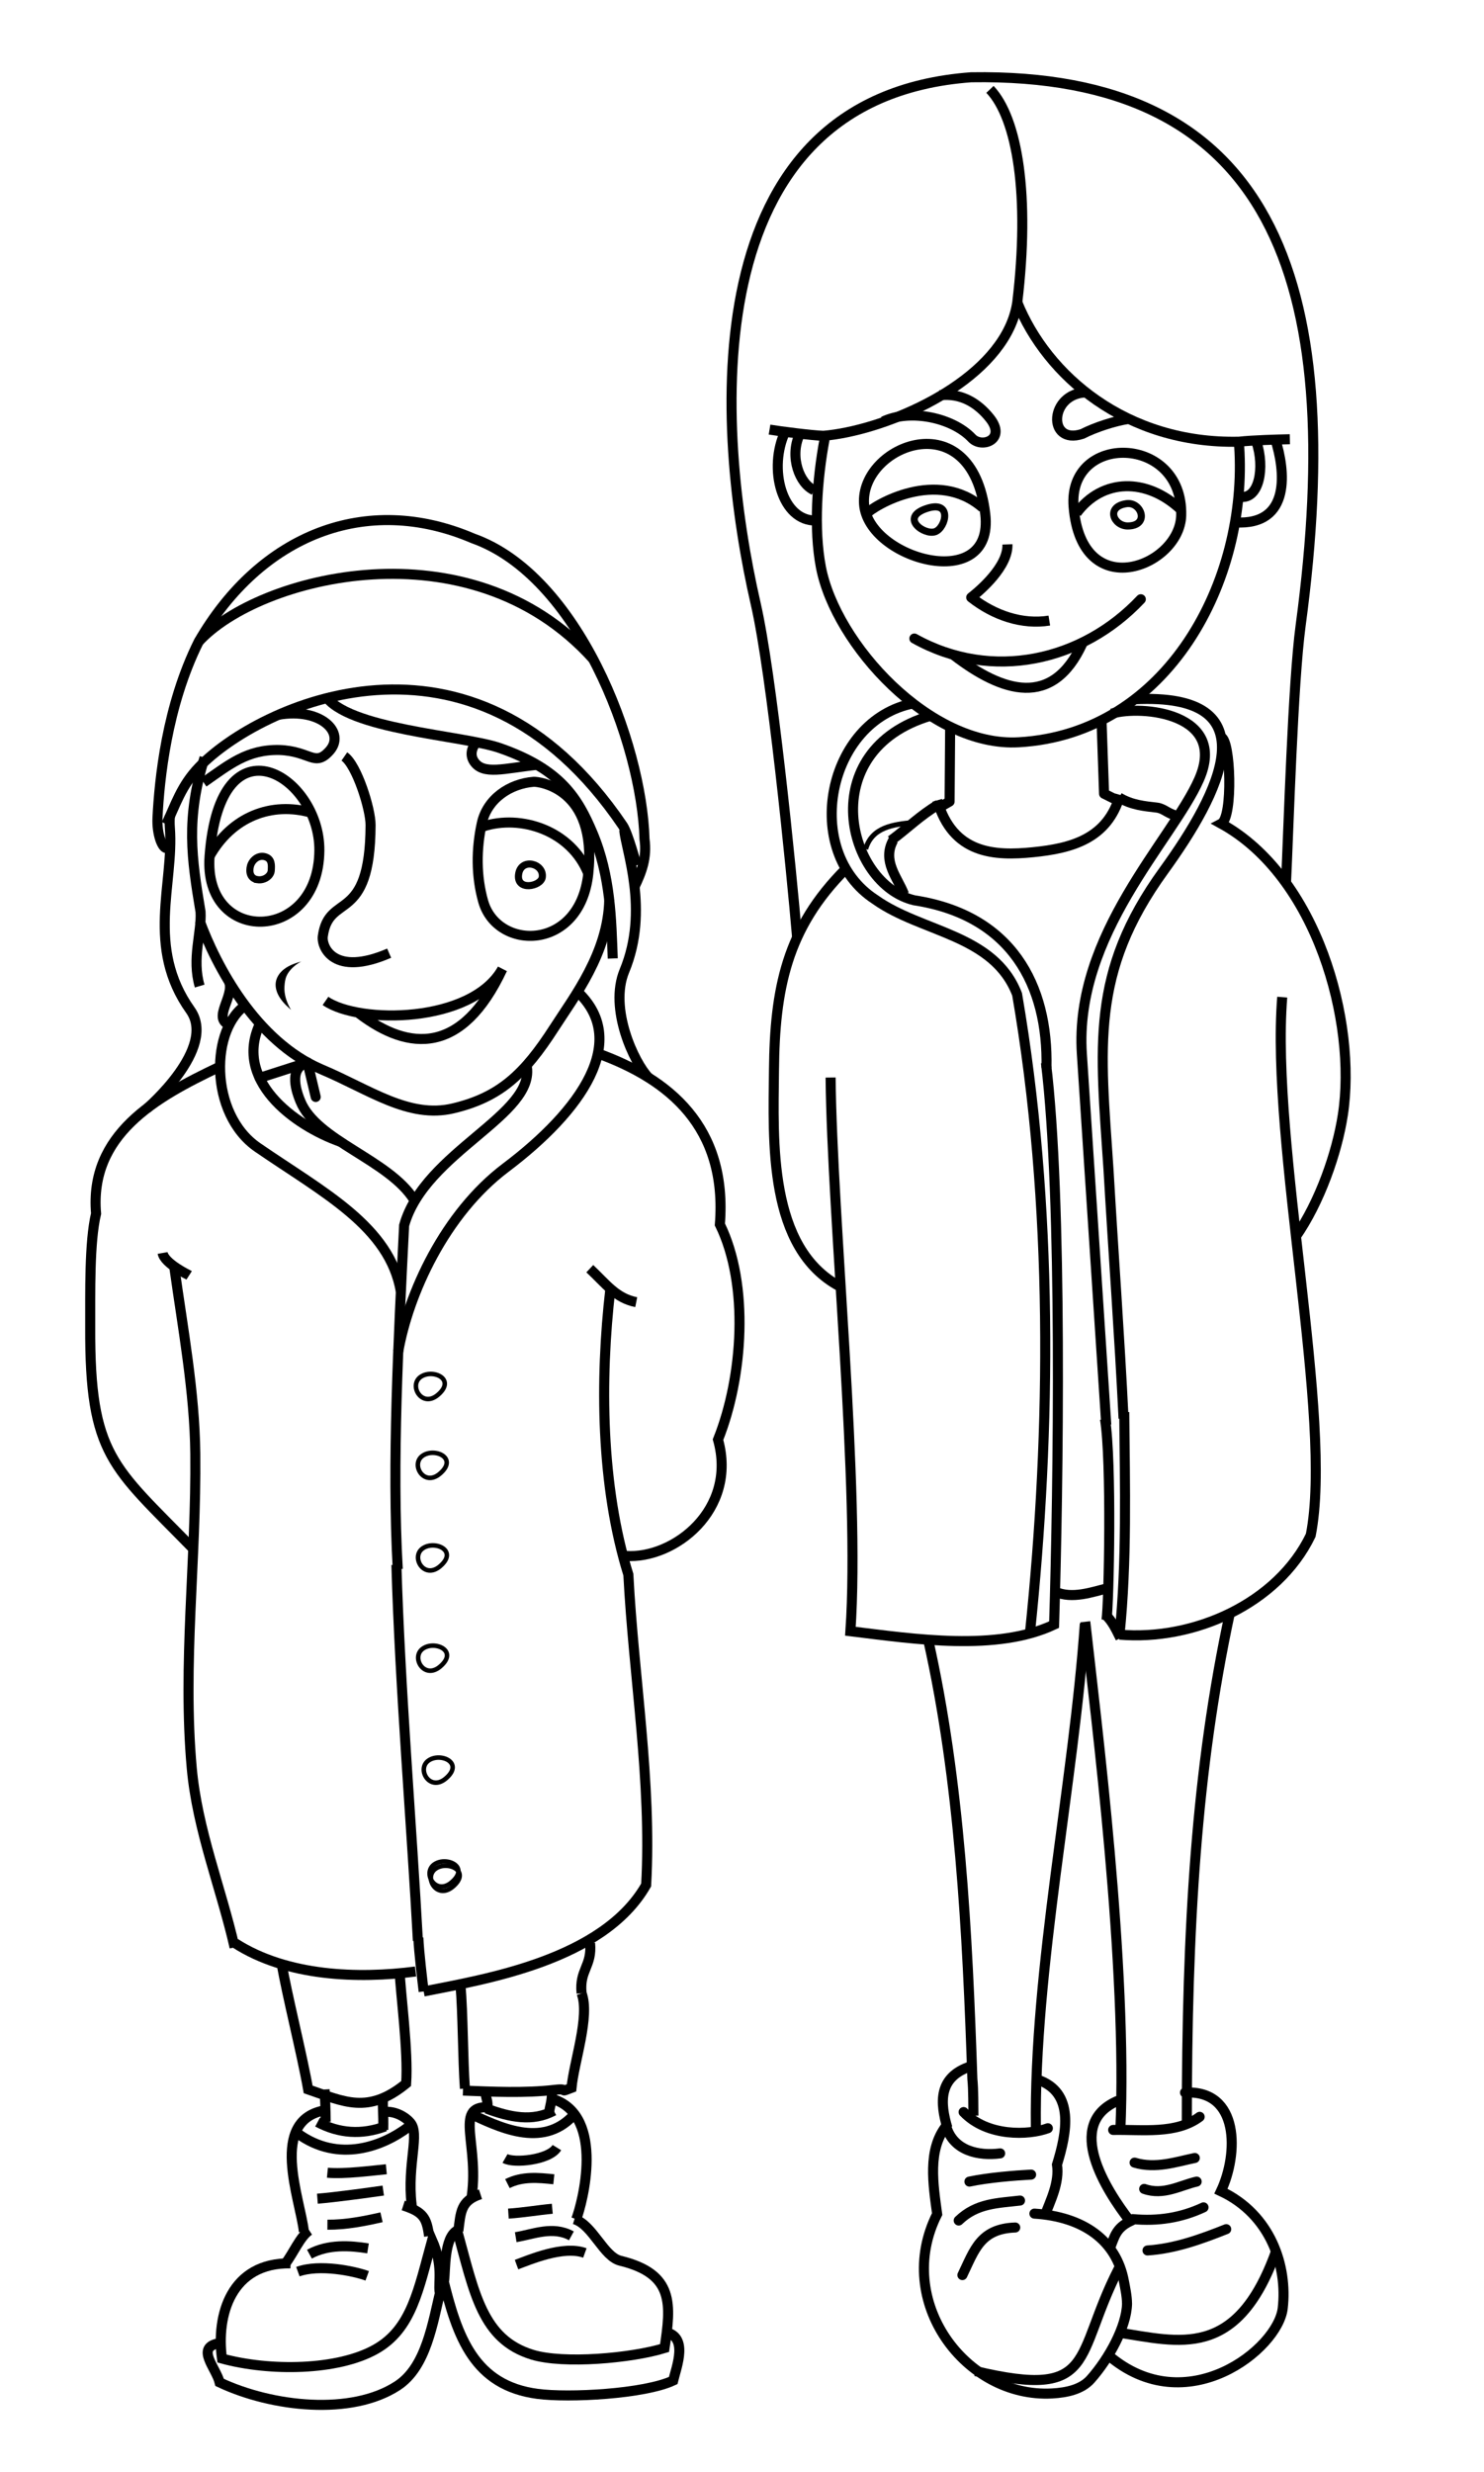 <?xml version="1.0" encoding="UTF-8" standalone="no"?>
<!-- Created with Inkscape (http://www.inkscape.org/) -->

<svg
   width="140.699mm"
   height="234.305mm"
   viewBox="0 0 140.699 234.305"
   version="1.1"
   id="svg1"
   sodipodi:docname="two-kids-WINTER-.svg"
   inkscape:version="1.3.2 (091e20e, 2023-11-25, custom)"
   xmlns:inkscape="http://www.inkscape.org/namespaces/inkscape"
   xmlns:sodipodi="http://sodipodi.sourceforge.net/DTD/sodipodi-0.dtd"
   xmlns="http://www.w3.org/2000/svg"
   xmlns:svg="http://www.w3.org/2000/svg">
  <sodipodi:namedview
     id="namedview1"
     pagecolor="#ffffff"
     bordercolor="#000000"
     borderopacity="0.25"
     inkscape:showpageshadow="2"
     inkscape:pageopacity="0.0"
     inkscape:pagecheckerboard="0"
     inkscape:deskcolor="#d1d1d1"
     inkscape:document-units="mm"
     showgrid="false"
     inkscape:zoom="1.3844291"
     inkscape:cx="265.81355"
     inkscape:cy="442.78181"
     inkscape:current-layer="svg1" />
  <defs
     id="defs1" />
  <g
     id="layer1"
     transform="translate(-38.954,-37.21)">
    <path
       style="font-variation-settings:normal;opacity:1;vector-effect:none;fill:none;fill-opacity:1;stroke:#000000;stroke-width:0.952;stroke-linecap:butt;stroke-linejoin:miter;stroke-miterlimit:4;stroke-dasharray:none;stroke-dashoffset:0;stroke-opacity:1;-inkscape-stroke:none;paint-order:markers stroke fill;stop-color:#000000;stop-opacity:1"
       d="m 58.824,118.356 c -0.622,8.426 10.338,8.31 10.409,-0.543 0.057,-7 -9.411,-12.976 -10.409,0.543 z"
       id="path1" />
    <path
       style="font-variation-settings:normal;opacity:1;vector-effect:none;fill:none;fill-opacity:1;stroke:#000000;stroke-width:0.952;stroke-linecap:butt;stroke-linejoin:miter;stroke-miterlimit:4;stroke-dasharray:none;stroke-dashoffset:0;stroke-opacity:1;-inkscape-stroke:none;paint-order:markers stroke fill;stop-color:#000000;stop-opacity:1"
       d="m 89.547,111.308 c -2.244,0.181 -4.406,1.593 -4.917,3.947 -0.527,2.426 -0.542,4.992 0.134,7.38 1.333,4.713 9.174,4.758 9.966,-2.627 0.87,-8.112 -4.734,-8.736 -5.182,-8.7 z"
       id="path2" />
    <path
       style="font-variation-settings:normal;opacity:1;vector-effect:none;fill:none;fill-opacity:1;stroke:#000000;stroke-width:0.673;stroke-linecap:butt;stroke-linejoin:miter;stroke-miterlimit:4;stroke-dasharray:none;stroke-dashoffset:0;stroke-opacity:1;-inkscape-stroke:none;paint-order:markers stroke fill;stop-color:#000000;stop-opacity:1"
       d="m 63.371,120.586 c 0.67,0.097 1.274,-0.374 1.3,-0.867 0.025,-0.464 0.097,-1.121 -0.595,-1.31 -0.665,-0.182 -1.228,0.343 -1.374,0.875 -0.146,0.533 -0.051,1.198 0.669,1.302 z"
       id="path3" />
    <path
       style="fill:none;stroke:#000000;stroke-width:0.673;stroke-dasharray:none;paint-order:markers stroke fill;font-variation-settings:normal;opacity:1;vector-effect:none;fill-opacity:1;stroke-linecap:butt;stroke-linejoin:miter;stroke-miterlimit:4;stroke-dashoffset:0;stroke-opacity:1;-inkscape-stroke:none;stop-color:#000000;stop-opacity:1"
       d="m 88.13,120.034 c -0.275,1.679 2.118,1.197 2.237,0.32 0.178,-1.306 -1.985,-1.861 -2.237,-0.32 z"
       id="path4" />
    <path
       style="font-variation-settings:normal;opacity:1;vector-effect:none;fill:none;fill-opacity:1;stroke:#000000;stroke-width:0.952;stroke-linecap:butt;stroke-linejoin:miter;stroke-miterlimit:4;stroke-dasharray:none;stroke-dashoffset:0;stroke-opacity:1;-inkscape-stroke:none;paint-order:markers stroke fill;stop-color:#000000;stop-opacity:1"
       d="m 99.298,119.222 c 0,0 -0.794,-3.017 -1.301,-3.765 -14.28,-21.077 -34.635,-11.312 -40.166,-5.546 -1.701,1.773 -2.217,3.557 -3.113,5.414"
       id="path33" />
    <path
       style="font-variation-settings:normal;opacity:1;vector-effect:none;fill:none;fill-opacity:1;stroke:#000000;stroke-width:0.952;stroke-linecap:butt;stroke-linejoin:miter;stroke-miterlimit:4;stroke-dasharray:none;stroke-dashoffset:0;stroke-opacity:1;-inkscape-stroke:none;paint-order:markers stroke fill;stop-color:#000000;stop-opacity:1"
       d="m 54.821,117.597 c -0.477,0.118 -1.014,-1.347 -0.935,-2.893 0.181,-3.578 0.854,-10.546 3.906,-16.678 5.853,-10.116 15.855,-14.141 26.026,-9.781 9.891,3.508 15.985,19.345 16.244,28.504 0.238,1.74 -0.256,3.086 -0.983,4.584"
       id="path6" />
    <path
       style="font-variation-settings:normal;opacity:1;vector-effect:none;fill:none;fill-opacity:1;stroke:#000000;stroke-width:0.952;stroke-linecap:butt;stroke-linejoin:miter;stroke-miterlimit:4;stroke-dasharray:none;stroke-dashoffset:0;stroke-opacity:1;-inkscape-stroke:none;paint-order:markers stroke fill;stop-color:#000000;stop-opacity:1"
       d="m 71.603,108.907 c 1.171,0.81 2.492,4.972 2.486,6.499 -0.038,9.487 -3.965,6.326 -4.53,10.547 -0.135,1.012 1.033,3.875 6.291,1.598"
       id="path15" />
    <path
       style="font-variation-settings:normal;opacity:1;vector-effect:none;fill:none;fill-opacity:1;stroke:#000000;stroke-width:0.952;stroke-linecap:butt;stroke-linejoin:miter;stroke-miterlimit:4;stroke-dasharray:none;stroke-dashoffset:0;stroke-opacity:1;-inkscape-stroke:none;paint-order:markers stroke fill;stop-color:#000000;stop-opacity:1"
       d="m 58.824,118.356 c 2.078,-3.707 5.85,-5.225 9.717,-4.098"
       id="path17" />
    <path
       style="font-variation-settings:normal;opacity:1;vector-effect:none;fill:none;fill-opacity:1;stroke:#000000;stroke-width:0.952;stroke-linecap:butt;stroke-linejoin:miter;stroke-miterlimit:4;stroke-dasharray:none;stroke-dashoffset:0;stroke-opacity:1;-inkscape-stroke:none;paint-order:markers stroke fill;stop-color:#000000;stop-opacity:1"
       d="m 84.732,115.55 c 3.626,-1.187 8.386,0.394 9.998,4.458"
       id="path18" />
    <path
       style="font-variation-settings:normal;opacity:1;vector-effect:none;fill:none;fill-opacity:1;stroke:#000000;stroke-width:0.952;stroke-linecap:butt;stroke-linejoin:miter;stroke-miterlimit:4;stroke-dasharray:none;stroke-dashoffset:0;stroke-opacity:1;-inkscape-stroke:none;paint-order:markers stroke fill;stop-color:#000000;stop-opacity:1"
       d="m 57.885,124.487 c 1.514,4.133 5.272,11.432 11.607,14.1 4.484,1.889 8.213,4.675 12.434,3.671 4.412,-1.049 6.741,-3.229 9.56,-7.61 1.925,-2.992 5.134,-7.127 5.231,-12.168"
       id="path20" />
    <path
       style="font-variation-settings:normal;opacity:1;vector-effect:none;fill:none;fill-opacity:1;stroke:#000000;stroke-width:0.952;stroke-linecap:butt;stroke-linejoin:miter;stroke-miterlimit:4;stroke-dasharray:none;stroke-dashoffset:0;stroke-opacity:1;-inkscape-stroke:none;paint-order:markers stroke fill;stop-color:#000000;stop-opacity:1"
       d="m 58.255,111.365 c 2.449,-1.703 4.123,-3.125 7.167,-3.072 2.945,0.095 3.358,1.656 4.767,0.09 1.571,-1.747 -0.829,-4.124 -4.828,-3.429"
       id="path21" />
    <path
       style="font-variation-settings:normal;opacity:1;vector-effect:none;fill:none;fill-opacity:1;stroke:#000000;stroke-width:0.952;stroke-linecap:butt;stroke-linejoin:miter;stroke-miterlimit:4;stroke-dasharray:none;stroke-dashoffset:0;stroke-opacity:1;-inkscape-stroke:none;paint-order:markers stroke fill;stop-color:#000000;stop-opacity:1"
       d="m 84.077,107.58 c -0.428,0.579 -0.57,1.218 -0.182,1.802 0.872,1.315 2.844,0.651 5.977,0.317"
       id="path22" />
    <path
       style="font-variation-settings:normal;opacity:1;vector-effect:none;fill:none;fill-opacity:1;stroke:#000000;stroke-width:0.952;stroke-linecap:butt;stroke-linejoin:miter;stroke-miterlimit:4;stroke-dasharray:none;stroke-dashoffset:0;stroke-opacity:1;-inkscape-stroke:none;paint-order:markers stroke fill;stop-color:#000000;stop-opacity:1"
       d="m 69.755,103.087 c 2.052,3.27 13.076,3.808 16.57,5.017 5.797,2.006 7.422,4.778 8.788,7.998 1.76,4.147 1.794,8.328 1.937,11.951"
       id="path23" />
    <path
       style="font-variation-settings:normal;opacity:1;vector-effect:none;fill:none;fill-opacity:1;stroke:#000000;stroke-width:0.952;stroke-linecap:butt;stroke-linejoin:miter;stroke-miterlimit:4;stroke-dasharray:none;stroke-dashoffset:0;stroke-opacity:1;-inkscape-stroke:none;paint-order:markers stroke fill;stop-color:#000000;stop-opacity:1"
       d="m 69.814,132.075 c 3.175,2.2 13.856,2.155 16.768,-3.023 -3.792,8.099 -8.825,7.847 -13.587,4.212"
       id="path49" />
    <path
       style="font-variation-settings:normal;opacity:1;vector-effect:none;fill:none;fill-opacity:1;stroke:#000000;stroke-width:0.952;stroke-linecap:butt;stroke-linejoin:miter;stroke-miterlimit:4;stroke-dasharray:none;stroke-dashoffset:0;stroke-opacity:1;-inkscape-stroke:none;paint-order:markers stroke fill;stop-color:#000000;stop-opacity:1"
       d="m 58.346,109.016 c -1.789,5.765 -1.227,9.541 -0.377,14.622 0.118,1.967 -0.855,4.425 -0.083,7.031 m 40.255,-14.788 c 0.131,1.829 2.405,7.585 0.016,13.34 -1.491,3.591 0.935,8.735 2.283,10.123"
       id="path50" />
    <path
       style="font-variation-settings:normal;opacity:1;vector-effect:none;fill:none;fill-opacity:1;stroke:#000000;stroke-width:0.952;stroke-linecap:butt;stroke-linejoin:miter;stroke-miterlimit:4;stroke-dasharray:none;stroke-dashoffset:0;stroke-opacity:1;-inkscape-stroke:none;paint-order:markers stroke fill;stop-color:#000000;stop-opacity:1"
       d="m 57.792,98.026 c 5.64,-6.171 25.675,-11.354 37.393,1.642"
       id="path54" />
    <path
       style="font-variation-settings:normal;opacity:1;vector-effect:none;fill:none;fill-opacity:1;stroke:#000000;stroke-width:0.952;stroke-linecap:butt;stroke-linejoin:miter;stroke-miterlimit:4;stroke-dasharray:none;stroke-dashoffset:0;stroke-opacity:1;-inkscape-stroke:none;paint-order:markers stroke fill;stop-color:#000000;stop-opacity:1"
       d="m 59.735,138.334 c -6.103,2.899 -12.322,6.421 -11.672,13.897 -0.65,2.724 -0.544,7.59 -0.556,10.749 -0.049,12.198 2.145,13.211 9.665,20.921"
       id="path55" />
    <path
       style="font-variation-settings:normal;opacity:1;vector-effect:none;fill:none;fill-opacity:1;stroke:#000000;stroke-width:0.952;stroke-linecap:butt;stroke-linejoin:miter;stroke-miterlimit:4;stroke-dasharray:none;stroke-dashoffset:0;stroke-opacity:1;-inkscape-stroke:none;paint-order:markers stroke fill;stop-color:#000000;stop-opacity:1"
       d="m 95.745,137.091 c 6.604,2.418 12.192,6.876 11.46,16.171 2.801,5.71 2.197,14.47 -0.176,20.395 1.86,6.638 -4.164,11.349 -8.762,11.02"
       id="path56" />
    <path
       style="font-variation-settings:normal;opacity:1;vector-effect:none;fill:none;fill-opacity:1;stroke:#000000;stroke-width:0.952;stroke-linecap:butt;stroke-linejoin:miter;stroke-miterlimit:4;stroke-dasharray:none;stroke-dashoffset:0;stroke-opacity:1;-inkscape-stroke:none;paint-order:markers stroke fill;stop-color:#000000;stop-opacity:1"
       d="m 60.68,130.272 c 0.503,1.372 -1.618,3.483 0.027,4.064"
       id="path58" />
    <path
       style="font-variation-settings:normal;opacity:1;vector-effect:none;fill:none;fill-opacity:1;stroke:#000000;stroke-width:0.952;stroke-linecap:butt;stroke-linejoin:miter;stroke-miterlimit:4;stroke-dasharray:none;stroke-dashoffset:0;stroke-opacity:1;-inkscape-stroke:none;paint-order:markers stroke fill;stop-color:#000000;stop-opacity:1"
       d="m 68.11,137.912 c -1.931,0.518 -0.957,2.974 -0.678,3.663 1.538,3.791 8.402,5.539 10.793,9.366"
       id="path59" />
    <path
       style="font-variation-settings:normal;opacity:1;vector-effect:none;fill:none;fill-opacity:1;stroke:#000000;stroke-width:0.952;stroke-linecap:butt;stroke-linejoin:miter;stroke-miterlimit:4;stroke-dasharray:none;stroke-dashoffset:0;stroke-opacity:1;-inkscape-stroke:none;paint-order:markers stroke fill;stop-color:#000000;stop-opacity:1"
       d="m 88.881,138.174 c 0.951,4.687 -9.673,8.198 -11.612,15.18 -0.527,10.655 -1.175,22.612 -0.602,32.577"
       id="path60" />
    <path
       style="font-variation-settings:normal;opacity:1;vector-effect:none;fill:none;fill-opacity:1;stroke:#000000;stroke-width:0.952;stroke-linecap:butt;stroke-linejoin:miter;stroke-miterlimit:4;stroke-dasharray:none;stroke-dashoffset:0;stroke-opacity:1;-inkscape-stroke:none;paint-order:markers stroke fill;stop-color:#000000;stop-opacity:1"
       d="m 62.385,132.388 c -3.504,2.165 -3.648,10.38 0.993,13.574 6.235,4.291 12.522,7.479 13.583,13.667"
       id="path61" />
    <path
       style="font-variation-settings:normal;opacity:1;vector-effect:none;fill:none;fill-opacity:1;stroke:#000000;stroke-width:0.952;stroke-linecap:butt;stroke-linejoin:miter;stroke-miterlimit:4;stroke-dasharray:none;stroke-dashoffset:0;stroke-opacity:1;-inkscape-stroke:none;paint-order:markers stroke fill;stop-color:#000000;stop-opacity:1"
       d="m 93.582,131.082 c 5.223,4.712 0.439,11.438 -6.681,16.8 -5.782,4.354 -9.223,11.942 -10.19,17.434"
       id="path62" />
    <path
       style="fill:none;stroke:#000000;stroke-width:0.952;stroke-linejoin:round;stroke-dasharray:none;paint-order:markers stroke fill"
       d="m 135.402,65.868 c 2.802,6.941 10.311,13.442 21.019,13.208 1.276,-0.144 3.627,-0.21 4.824,-0.236"
       id="path119" />
    <path
       style="fill:none;stroke:#000000;stroke-width:0.952;stroke-linejoin:round;stroke-dasharray:none;paint-order:markers stroke fill"
       d="m 111.913,77.927 c 1.062,0.175 4.011,0.552 5.11,0.589 5.408,-0.453 14.801,-4.273 17.633,-10.235 0.366,-0.77 0.622,-1.575 0.746,-2.413 1.207,-10.087 0.04,-17.416 -2.589,-20.187"
       id="path63" />
    <path
       style="font-variation-settings:normal;opacity:1;vector-effect:none;fill:none;fill-opacity:1;stroke:#000000;stroke-width:0.952;stroke-linecap:butt;stroke-linejoin:miter;stroke-miterlimit:4;stroke-dasharray:none;stroke-dashoffset:0;stroke-opacity:1;-inkscape-stroke:none;paint-order:markers stroke fill;stop-color:#000000;stop-opacity:1"
       d="m 114.529,126.061 c -0.558,-6.533 -2.401,-24.983 -3.926,-31.625 -3.775,-16.437 -6.149,-47.956 20.426,-49.902 28.245,-0.449 35.707,18.764 31.238,51.97 -0.733,5.451 -1.137,19.103 -1.391,24.529"
       id="path64" />
    <path
       style="fill:none;stroke:#000000;stroke-width:0.952;stroke-linejoin:round;stroke-dasharray:none;paint-order:markers stroke fill"
       d="m 121.002,85.974 c 0.899,-0.932 6.801,-4.402 11.122,-0.644"
       id="path65" />
    <path
       style="fill:none;stroke:#000000;stroke-width:0.952;stroke-linejoin:round;stroke-dasharray:none;paint-order:markers stroke fill"
       d="m 141.03,85.83 c 2.411,-3.267 6.639,-3.41 9.948,-0.258"
       id="path66" />
    <path
       style="fill:none;stroke:#000000;stroke-width:0.952;stroke-linejoin:round;stroke-dasharray:none;paint-order:markers stroke fill"
       d="m 120.876,84.991 c 0.374,5.224 12.383,8.574 11.492,0.946 -1.258,-10.774 -11.888,-6.483 -11.492,-0.946 z"
       id="path67" />
    <path
       style="fill:none;stroke:#000000;stroke-width:0.952;stroke-linejoin:round;stroke-dasharray:none;paint-order:markers stroke fill"
       d="m 140.743,85.237 c 0.761,9.343 10.078,5.635 10.202,0.821 0.197,-7.689 -10.774,-7.849 -10.202,-0.821 z"
       id="path68" />
    <path
       style="font-variation-settings:normal;opacity:1;vector-effect:none;fill:none;fill-opacity:1;stroke:#000000;stroke-width:0.673;stroke-linecap:butt;stroke-linejoin:miter;stroke-miterlimit:4;stroke-dasharray:none;stroke-dashoffset:0;stroke-opacity:1;-inkscape-stroke:none;paint-order:markers stroke fill;stop-color:#000000;stop-opacity:1"
       d="m 126.746,85.426 c -2.494,0.868 -0.155,2.542 0.874,2.177 1.013,-0.359 1.679,-3.066 -0.874,-2.177 z"
       id="path69" />
    <path
       style="font-variation-settings:normal;opacity:1;vector-effect:none;fill:none;fill-opacity:1;stroke:#000000;stroke-width:0.673;stroke-linecap:butt;stroke-linejoin:miter;stroke-miterlimit:4;stroke-dasharray:none;stroke-dashoffset:0;stroke-opacity:1;-inkscape-stroke:none;paint-order:markers stroke fill;stop-color:#000000;stop-opacity:1"
       d="m 145.744,84.948 c -1.997,0.3 -1.189,2.122 0.135,2.113 2.113,-0.013 1.298,-2.329 -0.135,-2.113 z"
       id="path70" />
    <path
       style="fill:none;stroke:#000000;stroke-width:0.952;stroke-linejoin:round;stroke-dasharray:none;paint-order:markers stroke fill"
       d="m 134.47,88.805 c 0.072,2.072 -2.521,4.314 -3.435,5.03 2.187,1.721 4.855,2.604 7.405,2.192"
       id="path71" />
    <path
       style="fill:none;stroke:#000000;stroke-width:0.952;stroke-linejoin:round;stroke-dasharray:none;paint-order:markers stroke fill"
       d="m 117.131,78.844 c -0.711,3.794 -1.044,8.502 -0.345,12.133 1.404,7.29 10.344,17.065 18.753,16.585 14.172,-0.809 21.759,-15.356 20.902,-28.08"
       id="path72" />
    <path
       style="fill:none;stroke:#000000;stroke-width:0.952;stroke-linecap:round;stroke-linejoin:round;stroke-dasharray:none;paint-order:markers stroke fill"
       d="m 125.645,97.728 c 7.377,4.112 15.94,2.152 21.47,-3.722"
       id="path73" />
    <path
       style="fill:none;stroke:#000000;stroke-width:0.952;stroke-linejoin:round;stroke-dasharray:none;paint-order:markers stroke fill"
       d="m 129.416,99.334 c 4.583,3.507 9.334,5.045 12.164,-1.149"
       id="path74" />
    <path
       style="fill:none;stroke:#000000;stroke-width:0.952;stroke-linejoin:round;stroke-dasharray:none;paint-order:markers stroke fill"
       d="m 113.405,78.105 c -1.651,3.507 -0.324,8.533 2.928,8.439"
       id="path76" />
    <path
       style="fill:none;stroke:#000000;stroke-width:0.952;stroke-linejoin:round;stroke-dasharray:none;paint-order:markers stroke fill"
       d="m 156.064,86.721 c 5.381,0.332 4.722,-5.014 3.801,-7.881"
       id="path77" />
    <path
       style="fill:none;stroke:#000000;stroke-width:0.952;stroke-linejoin:round;stroke-dasharray:none;paint-order:markers stroke fill"
       d="m 129.039,106.093 -0.054,7.087 -0.818,0.467"
       id="path78" />
    <path
       style="fill:none;stroke:#000000;stroke-width:0.952;stroke-linejoin:round;stroke-dasharray:none;paint-order:markers stroke fill"
       d="m 143.397,105.665 0.235,6.771 1.168,0.584"
       id="path79" />
    <path
       style="font-variation-settings:normal;opacity:1;vector-effect:none;fill:none;fill-opacity:1;stroke:#000000;stroke-width:0.952;stroke-linecap:butt;stroke-linejoin:miter;stroke-miterlimit:4;stroke-dasharray:none;stroke-dashoffset:0;stroke-opacity:1;-inkscape-stroke:none;paint-order:markers stroke fill"
       d="m 128.048,74.675 c 2.071,-0.248 3.649,0.779 4.757,2.174 1.596,2.01 -0.755,2.893 -1.707,1.885 -1.838,-1.946 -5.845,-2.786 -8.404,-1.578"
       id="path81" />
    <path
       style="font-variation-settings:normal;opacity:1;vector-effect:none;fill:none;fill-opacity:1;stroke:#000000;stroke-width:0.952;stroke-linecap:butt;stroke-linejoin:miter;stroke-miterlimit:4;stroke-dasharray:none;stroke-dashoffset:0;stroke-opacity:1;-inkscape-stroke:none;paint-order:markers stroke fill"
       d="m 141.998,74.402 c -3.559,0.023 -3.798,5.031 -0.43,3.936 1.204,-0.62 3.113,-1.242 4.39,-1.421"
       id="path82" />
    <path
       style="font-variation-settings:normal;opacity:1;vector-effect:none;fill:none;fill-opacity:1;stroke:#000000;stroke-width:0.952;stroke-linecap:butt;stroke-linejoin:miter;stroke-miterlimit:4;stroke-dasharray:none;stroke-dashoffset:0;stroke-opacity:1;-inkscape-stroke:none;paint-order:markers stroke fill"
       d="m 158.071,79.07 c 0.83,2.454 0.264,5.53 -1.551,5.221"
       id="path83" />
    <path
       style="font-variation-settings:normal;opacity:1;vector-effect:none;fill:none;fill-opacity:1;stroke:#000000;stroke-width:0.952;stroke-linecap:butt;stroke-linejoin:miter;stroke-miterlimit:4;stroke-dasharray:none;stroke-dashoffset:0;stroke-opacity:1;-inkscape-stroke:none;paint-order:markers stroke fill"
       d="m 114.748,78.421 c -0.954,2.132 0.025,4.642 1.377,5.243"
       id="path84" />
    <path
       style="font-variation-settings:normal;opacity:1;vector-effect:none;fill:none;fill-opacity:1;stroke:#000000;stroke-width:0.952;stroke-linecap:butt;stroke-linejoin:miter;stroke-miterlimit:4;stroke-dasharray:none;stroke-dashoffset:0;stroke-opacity:1;-inkscape-stroke:none;paint-order:markers stroke fill"
       d="m 127.816,113.063 c 1.476,5.104 5.414,5.289 9.092,4.918 3.654,-0.369 7.05,-1.262 8.242,-5.429"
       id="path85" />
    <path
       style="font-variation-settings:normal;opacity:1;vector-effect:none;fill:none;fill-opacity:1;stroke:#000000;stroke-width:0.952;stroke-linecap:butt;stroke-linejoin:miter;stroke-miterlimit:4;stroke-dasharray:none;stroke-dashoffset:0;stroke-opacity:1;-inkscape-stroke:none;paint-order:markers stroke fill"
       d="m 125.57,103.872 c -8.198,1.577 -10.682,14.035 -3.634,18.6 4.386,3.132 11.256,3.265 13.451,8.982 3.423,19.924 3.236,41.26 1.212,60.572"
       id="path86" />
    <path
       style="font-variation-settings:normal;opacity:1;vector-effect:none;fill:none;fill-opacity:1;stroke:#000000;stroke-width:0.952;stroke-linecap:butt;stroke-linejoin:miter;stroke-miterlimit:4;stroke-dasharray:none;stroke-dashoffset:0;stroke-opacity:1;-inkscape-stroke:none;paint-order:markers stroke fill"
       d="m 146.489,103.485 c 13.069,-0.666 8.133,8.879 2.796,16.25 -7.009,9.682 -6.009,16.671 -5.234,28.308 0.471,8.093 1.035,15.601 1.428,23.612"
       id="path87" />
    <path
       style="font-variation-settings:normal;opacity:1;vector-effect:none;fill:none;fill-opacity:1;stroke:#000000;stroke-width:0.952;stroke-linecap:butt;stroke-linejoin:miter;stroke-miterlimit:4;stroke-dasharray:none;stroke-dashoffset:0;stroke-opacity:1;-inkscape-stroke:none;paint-order:markers stroke fill;stop-color:#000000;stop-opacity:1"
       d="m 52.877,142.28 c 0,0 6.691,-5.72 4.123,-9.33 -4.26,-5.989 -1.531,-11.987 -1.94,-17.274 -0.033,-0.427 -0.026,-0.826 0.01,-1.191"
       id="path89" />
    <path
       style="font-variation-settings:normal;opacity:1;vector-effect:none;fill:none;fill-opacity:1;stroke:#000000;stroke-width:0.952;stroke-linecap:butt;stroke-linejoin:miter;stroke-miterlimit:4;stroke-dasharray:none;stroke-dashoffset:0;stroke-opacity:1;-inkscape-stroke:none;paint-order:markers stroke fill"
       d="m 145.051,112.796 c 1.197,0.714 2.372,0.818 3.595,0.959 0.606,0.07 1.03,0.539 1.668,0.706"
       id="path92" />
    <path
       style="font-variation-settings:normal;opacity:1;vector-effect:none;fill:none;fill-opacity:1;stroke:#000000;stroke-width:0.952;stroke-linecap:butt;stroke-linejoin:miter;stroke-miterlimit:4;stroke-dasharray:none;stroke-dashoffset:0;stroke-opacity:1;-inkscape-stroke:none;paint-order:markers stroke fill"
       d="m 124.664,121.969 c -0.581,-1.551 -2.119,-3.137 -1.02,-5.133"
       id="path5" />
    <path
       style="font-variation-settings:normal;opacity:1;vector-effect:none;fill:none;fill-opacity:1;stroke:#000000;stroke-width:0.952;stroke-linecap:butt;stroke-linejoin:miter;stroke-miterlimit:4;stroke-dasharray:none;stroke-dashoffset:0;stroke-opacity:1;-inkscape-stroke:none;paint-order:markers stroke fill"
       d="m 127.909,113.48 c -1.666,0.975 -2.993,2.301 -4.487,3.393"
       id="path91" />
    <path
       style="font-variation-settings:normal;opacity:1;vector-effect:none;fill:none;fill-opacity:1;stroke:#000000;stroke-width:0.952;stroke-linecap:butt;stroke-linejoin:miter;stroke-miterlimit:4;stroke-dasharray:none;stroke-dashoffset:0;stroke-opacity:1;-inkscape-stroke:none;paint-order:markers stroke fill"
       d="m 119.145,119.567 c -5.63,5.619 -6.738,11.402 -6.81,19.064 -0.064,6.763 -0.572,16.889 6.27,20.521"
       id="path93" />
    <path
       style="font-variation-settings:normal;opacity:1;vector-effect:none;fill:none;fill-opacity:1;stroke:#000000;stroke-width:0.952;stroke-linecap:butt;stroke-linejoin:miter;stroke-miterlimit:4;stroke-dasharray:none;stroke-dashoffset:0;stroke-opacity:1;-inkscape-stroke:none;paint-order:markers stroke fill"
       d="m 154.722,107.079 c 0.907,0.181 1.164,7.594 0.016,8.195 9.086,5.009 12.884,18.808 11.532,27.601 -0.557,3.623 -2.197,8.295 -4.483,11.57"
       id="path94" />
    <path
       style="font-variation-settings:normal;opacity:1;vector-effect:none;fill:none;fill-opacity:1;stroke:#000000;stroke-width:0.952;stroke-linecap:butt;stroke-linejoin:miter;stroke-miterlimit:4;stroke-dasharray:none;stroke-dashoffset:0;stroke-opacity:1;-inkscape-stroke:none;paint-order:markers stroke fill"
       d="m 144.357,104.85 c 2.85,-0.845 11.053,-0.032 8.273,6.249 -2.541,5.742 -11.848,14.683 -11.104,25.992 l 2.314,35.157"
       id="path99" />
    <path
       style="font-variation-settings:normal;opacity:1;vector-effect:none;fill:none;fill-opacity:1;stroke:#000000;stroke-width:0.952;stroke-linecap:butt;stroke-linejoin:miter;stroke-miterlimit:4;stroke-dasharray:none;stroke-dashoffset:0;stroke-opacity:1;-inkscape-stroke:none;paint-order:markers stroke fill"
       d="m 138.171,138.429 c 0.184,-7.883 -3.337,-14.478 -12.53,-15.889 -6.392,-1.491 -9.569,-14.193 1.535,-17.492"
       id="path100" />
    <path
       style="font-variation-settings:normal;opacity:1;vector-effect:none;fill:none;fill-opacity:1;stroke:#000000;stroke-width:0.952;stroke-linecap:butt;stroke-linejoin:miter;stroke-miterlimit:4;stroke-dasharray:none;stroke-dashoffset:0;stroke-opacity:1;-inkscape-stroke:none;paint-order:markers stroke fill;stop-color:#000000;stop-opacity:1"
       d="m 63.698,134.034 c -2.759,5.479 3.08,9.821 7.544,11.398"
       id="path102" />
    <path
       style="font-variation-settings:normal;opacity:1;vector-effect:none;fill:none;fill-opacity:1;stroke:#000000;stroke-width:0.952;stroke-linecap:butt;stroke-linejoin:miter;stroke-miterlimit:4;stroke-dasharray:none;stroke-dashoffset:0;stroke-opacity:1;-inkscape-stroke:none;paint-order:markers stroke fill;stop-color:#000000;stop-opacity:1"
       d="m 54.37,155.965 c 0.173,0.997 2.489,2.1 2.519,2.119"
       id="path103" />
    <path
       style="font-variation-settings:normal;opacity:1;vector-effect:none;fill:none;fill-opacity:1;stroke:#000000;stroke-width:0.952;stroke-linecap:butt;stroke-linejoin:miter;stroke-miterlimit:4;stroke-dasharray:none;stroke-dashoffset:0;stroke-opacity:1;-inkscape-stroke:none;paint-order:markers stroke fill;stop-color:#000000;stop-opacity:1"
       d="m 55.484,157.345 c 0.791,5.687 1.927,11.793 1.987,17.656 0.103,10.059 -1.222,19.955 -0.337,29.789 0.529,5.874 2.767,11.321 4.063,16.986"
       id="path104" />
    <path
       style="font-variation-settings:normal;opacity:1;vector-effect:none;fill:none;fill-opacity:1;stroke:#000000;stroke-width:0.952;stroke-linecap:butt;stroke-linejoin:miter;stroke-miterlimit:4;stroke-dasharray:none;stroke-dashoffset:0;stroke-opacity:1;-inkscape-stroke:none;paint-order:markers stroke fill;stop-color:#000000;stop-opacity:1"
       d="m 76.538,185.525 c 0.334,11.558 1.465,25.011 2.037,35.623"
       id="path107" />
    <path
       style="font-variation-settings:normal;opacity:1;vector-effect:none;fill:none;fill-opacity:1;stroke:#000000;stroke-width:0.952;stroke-linecap:butt;stroke-linejoin:miter;stroke-miterlimit:4;stroke-dasharray:none;stroke-dashoffset:0;stroke-opacity:1;-inkscape-stroke:none;paint-order:markers stroke fill;stop-color:#000000;stop-opacity:1"
       d="m 61.248,221.384 c 4.928,3.163 11.662,3.389 17.108,2.681"
       id="path108" />
    <path
       style="font-variation-settings:normal;opacity:1;vector-effect:none;fill:none;fill-opacity:1;stroke:#000000;stroke-width:0.952;stroke-linecap:butt;stroke-linejoin:miter;stroke-miterlimit:4;stroke-dasharray:none;stroke-dashoffset:0;stroke-opacity:1;-inkscape-stroke:none;paint-order:markers stroke fill;stop-color:#000000;stop-opacity:1"
       d="m 78.619,220.852 c 0.047,1.326 0.41,4.32 0.504,5.106"
       id="path109" />
    <path
       style="font-variation-settings:normal;opacity:1;vector-effect:none;fill:none;fill-opacity:1;stroke:#000000;stroke-width:0.952;stroke-linecap:butt;stroke-linejoin:miter;stroke-miterlimit:4;stroke-dasharray:none;stroke-dashoffset:0;stroke-opacity:1;-inkscape-stroke:none;paint-order:markers stroke fill;stop-color:#000000;stop-opacity:1"
       d="m 79.122,225.958 c 5.703,-1.14 17.018,-2.927 21.094,-10.093 0.542,-9.803 -1.189,-19.732 -1.687,-29.413 -2.619,-8.399 -2.698,-18.462 -1.709,-27.047"
       id="path110" />
    <path
       style="font-variation-settings:normal;opacity:1;vector-effect:none;fill:none;fill-opacity:1;stroke:#000000;stroke-width:0.952;stroke-linecap:butt;stroke-linejoin:miter;stroke-miterlimit:4;stroke-dasharray:none;stroke-dashoffset:0;stroke-opacity:1;-inkscape-stroke:none;paint-order:markers stroke fill;stop-color:#000000;stop-opacity:1"
       d="m 94.872,157.453 c 1.593,1.495 2.482,2.794 4.403,3.174"
       id="path111" />
    <path
       style="font-variation-settings:normal;opacity:1;vector-effect:none;fill:none;fill-opacity:1;stroke:#000000;stroke-width:0.952;stroke-linecap:butt;stroke-linejoin:miter;stroke-miterlimit:4;stroke-dasharray:none;stroke-dashoffset:0;stroke-opacity:1;-inkscape-stroke:none;paint-order:markers stroke fill"
       d="m 117.704,139.337 c 0.143,13.551 2.816,38.955 1.877,52.478 6.092,0.746 13.888,1.934 19.313,-0.626 0.407,-13.11 0.794,-40.516 -0.774,-53.257"
       id="path113" />
    <path
       style="font-variation-settings:normal;opacity:1;vector-effect:none;fill:none;fill-opacity:1;stroke:#000000;stroke-width:0.952;stroke-linecap:butt;stroke-linejoin:miter;stroke-miterlimit:4;stroke-dasharray:none;stroke-dashoffset:0;stroke-opacity:1;-inkscape-stroke:none;paint-order:markers stroke fill;stop-color:#000000;stop-opacity:1"
       d="m 69.73,235.246 c 0.056,1.058 0.087,1.797 0.102,3.07"
       id="path120" />
    <path
       style="font-variation-settings:normal;opacity:1;vector-effect:none;fill:none;fill-opacity:1;stroke:#000000;stroke-width:0.952;stroke-linecap:butt;stroke-linejoin:miter;stroke-miterlimit:4;stroke-dasharray:none;stroke-dashoffset:0;stroke-opacity:1;-inkscape-stroke:none;paint-order:markers stroke fill;stop-color:#000000;stop-opacity:1"
       d="m 75.274,235.87 c -0.068,1.319 0.055,1.518 0.016,3.201"
       id="path121" />
    <path
       style="font-variation-settings:normal;opacity:1;vector-effect:none;fill:none;fill-opacity:1;stroke:#000000;stroke-width:0.952;stroke-linecap:butt;stroke-linejoin:miter;stroke-miterlimit:4;stroke-dasharray:none;stroke-dashoffset:0;stroke-opacity:1;-inkscape-stroke:none;paint-order:markers stroke fill;stop-color:#000000;stop-opacity:1"
       d="m 84.997,235.379 c 0.018,0.864 0.181,0.671 0.191,1.534"
       id="path122" />
    <path
       style="font-variation-settings:normal;opacity:1;vector-effect:none;fill:none;fill-opacity:1;stroke:#000000;stroke-width:0.952;stroke-linecap:butt;stroke-linejoin:miter;stroke-miterlimit:4;stroke-dasharray:none;stroke-dashoffset:0;stroke-opacity:1;-inkscape-stroke:none;paint-order:markers stroke fill;stop-color:#000000;stop-opacity:1"
       d="m 91.297,235.293 c -0.027,1.484 -0.224,1.304 -0.309,2.464"
       id="path123" />
    <path
       style="font-variation-settings:normal;opacity:1;vector-effect:none;fill:none;fill-opacity:1;stroke:#000000;stroke-width:0.952;stroke-linecap:butt;stroke-linejoin:miter;stroke-miterlimit:4;stroke-dasharray:none;stroke-dashoffset:0;stroke-opacity:1;-inkscape-stroke:none;paint-order:markers stroke fill;stop-color:#000000;stop-opacity:1"
       d="m 75.47,238.751 c -2.232,0.823 -4.38,0.665 -6.407,-0.411"
       id="path124" />
    <path
       style="font-variation-settings:normal;opacity:1;vector-effect:none;fill:none;fill-opacity:1;stroke:#000000;stroke-width:0.952;stroke-linecap:butt;stroke-linejoin:miter;stroke-miterlimit:4;stroke-dasharray:none;stroke-dashoffset:0;stroke-opacity:1;-inkscape-stroke:none;paint-order:markers stroke fill;stop-color:#000000;stop-opacity:1"
       d="m 69.828,237.21 c -5.468,0.876 -2.381,8.48 -2.062,11.513"
       id="path125" />
    <path
       style="font-variation-settings:normal;opacity:1;vector-effect:none;fill:none;fill-opacity:1;stroke:#000000;stroke-width:0.952;stroke-linecap:butt;stroke-linejoin:miter;stroke-miterlimit:4;stroke-dasharray:none;stroke-dashoffset:0;stroke-opacity:1;-inkscape-stroke:none;paint-order:markers stroke fill;stop-color:#000000;stop-opacity:1"
       d="m 75.249,237.396 c 1.274,-0.214 2.436,0.663 2.735,1.179 0.722,1.248 -0.577,4.387 0.096,8.258"
       id="path126" />
    <path
       style="font-variation-settings:normal;opacity:1;vector-effect:none;fill:none;fill-opacity:1;stroke:#000000;stroke-width:0.952;stroke-linecap:butt;stroke-linejoin:miter;stroke-miterlimit:4;stroke-dasharray:none;stroke-dashoffset:0;stroke-opacity:1;-inkscape-stroke:none;paint-order:markers stroke fill;stop-color:#000000;stop-opacity:1"
       d="m 66.5,251.727 c -5.635,-0.091 -7.064,4.899 -6.501,9.021 4.536,1.235 10.98,1.151 14.581,-0.887 3.406,-1.927 4.053,-5.639 5.343,-10.334 1.069,2.448 0.57,3.924 0.712,4.912"
       id="path19" />
    <path
       style="font-variation-settings:normal;opacity:1;vector-effect:none;fill:none;fill-opacity:1;stroke:#000000;stroke-width:0.952;stroke-linecap:butt;stroke-linejoin:miter;stroke-miterlimit:4;stroke-dasharray:none;stroke-dashoffset:0;stroke-opacity:1;-inkscape-stroke:none;paint-order:markers stroke fill;stop-color:#000000;stop-opacity:1"
       d="m 68.278,248.607 c -0.861,0.557 -1.537,2.215 -2.275,3.147"
       id="path127" />
    <path
       style="font-variation-settings:normal;opacity:1;vector-effect:none;fill:none;fill-opacity:1;stroke:#000000;stroke-width:0.952;stroke-linecap:butt;stroke-linejoin:miter;stroke-miterlimit:4;stroke-dasharray:none;stroke-dashoffset:0;stroke-opacity:1;-inkscape-stroke:none;paint-order:markers stroke fill;stop-color:#000000;stop-opacity:1"
       d="m 59.698,259.302 c -2.24,0.398 -0.262,2.323 0.08,3.709 4.99,2.346 12.492,3.168 16.861,0.314 2.728,-1.783 3.327,-5.889 4.123,-9.214"
       id="path128" />
    <path
       style="font-variation-settings:normal;opacity:1;vector-effect:none;fill:none;fill-opacity:1;stroke:#000000;stroke-width:0.952;stroke-linecap:butt;stroke-linejoin:miter;stroke-miterlimit:4;stroke-dasharray:none;stroke-dashoffset:0;stroke-opacity:1;-inkscape-stroke:none;paint-order:markers stroke fill;stop-color:#000000;stop-opacity:1"
       d="m 77.186,246.242 c 1.904,0.614 2.225,1.171 2.448,2.903"
       id="path129" />
    <path
       style="font-variation-settings:normal;opacity:1;vector-effect:none;fill:none;fill-opacity:1;stroke:#000000;stroke-width:0.952;stroke-linecap:butt;stroke-linejoin:miter;stroke-miterlimit:4;stroke-dasharray:none;stroke-dashoffset:0;stroke-opacity:1;-inkscape-stroke:none;paint-order:markers stroke fill;stop-color:#000000;stop-opacity:1"
       d="m 68.293,250.857 c 1.77,-0.97 3.899,-0.815 5.552,-0.548"
       id="path132" />
    <path
       style="font-variation-settings:normal;opacity:1;vector-effect:none;fill:none;fill-opacity:1;stroke:#000000;stroke-width:0.952;stroke-linecap:butt;stroke-linejoin:miter;stroke-miterlimit:4;stroke-dasharray:none;stroke-dashoffset:0;stroke-opacity:1;-inkscape-stroke:none;paint-order:markers stroke fill;stop-color:#000000;stop-opacity:1"
       d="m 67.197,252.514 c 2.055,-0.74 5.333,-0.056 6.571,0.397"
       id="path133" />
    <path
       style="font-variation-settings:normal;opacity:1;vector-effect:none;fill:none;fill-opacity:1;stroke:#000000;stroke-width:0.952;stroke-linecap:butt;stroke-linejoin:miter;stroke-miterlimit:4;stroke-dasharray:none;stroke-dashoffset:0;stroke-opacity:1;-inkscape-stroke:none;paint-order:markers stroke fill"
       d="m 143.719,171.703 c 0.65,3.925 0.378,17.568 0.142,19.067"
       id="path135" />
    <path
       style="font-variation-settings:normal;opacity:1;vector-effect:none;fill:none;fill-opacity:1;stroke:#000000;stroke-width:0.952;stroke-linecap:butt;stroke-linejoin:miter;stroke-miterlimit:4;stroke-dasharray:none;stroke-dashoffset:0;stroke-opacity:1;-inkscape-stroke:none;paint-order:markers stroke fill"
       d="m 145.544,171.046 c 0.064,6.996 0.262,14.157 -0.446,21.092"
       id="path136" />
    <path
       style="font-variation-settings:normal;opacity:1;vector-effect:none;fill:none;fill-opacity:1;stroke:#000000;stroke-width:0.952;stroke-linecap:butt;stroke-linejoin:miter;stroke-miterlimit:4;stroke-dasharray:none;stroke-dashoffset:0;stroke-opacity:1;-inkscape-stroke:none;paint-order:markers stroke fill"
       d="m 143.76,190.259 c 0.653,0.583 1.025,1.426 1.419,2.208"
       id="path137" />
    <path
       style="font-variation-settings:normal;opacity:1;vector-effect:none;fill:none;fill-opacity:1;stroke:#000000;stroke-width:0.952;stroke-linecap:butt;stroke-linejoin:miter;stroke-miterlimit:4;stroke-dasharray:none;stroke-dashoffset:0;stroke-opacity:1;-inkscape-stroke:none;paint-order:markers stroke fill"
       d="m 145.098,192.138 c 7.007,0.603 14.991,-2.906 18.125,-9.415 2.176,-10.956 -3.813,-37.083 -2.7,-51.006"
       id="path138" />
    <path
       style="font-variation-settings:normal;opacity:1;vector-effect:none;fill:none;fill-opacity:1;stroke:#000000;stroke-width:0.952;stroke-linecap:butt;stroke-linejoin:miter;stroke-miterlimit:4;stroke-dasharray:none;stroke-dashoffset:0;stroke-opacity:1;-inkscape-stroke:none;paint-order:markers stroke fill"
       d="m 126.97,192.692 c 2.987,13.357 3.708,27.705 4.175,41.565 0.107,1.02 0.086,2.668 0.1,3.474"
       id="path139" />
    <path
       style="font-variation-settings:normal;opacity:1;vector-effect:none;fill:none;fill-opacity:1;stroke:#000000;stroke-width:0.952;stroke-linecap:butt;stroke-linejoin:miter;stroke-miterlimit:4;stroke-dasharray:none;stroke-dashoffset:0;stroke-opacity:1;-inkscape-stroke:none;paint-order:markers stroke fill;stop-color:#000000;stop-opacity:1"
       d="m 85.069,237.056 c 2.232,0.823 4.365,1.281 6.392,0.205"
       id="path140" />
    <path
       style="font-variation-settings:normal;opacity:1;vector-effect:none;fill:none;fill-opacity:1;stroke:#000000;stroke-width:0.952;stroke-linecap:butt;stroke-linejoin:miter;stroke-miterlimit:4;stroke-dasharray:none;stroke-dashoffset:0;stroke-opacity:1;-inkscape-stroke:none;paint-order:markers stroke fill;stop-color:#000000;stop-opacity:1"
       d="m 85.201,236.934 c -3.269,-0.146 -0.693,3.701 -1.586,8.835"
       id="path141" />
    <path
       style="font-variation-settings:normal;opacity:1;vector-effect:none;fill:none;fill-opacity:1;stroke:#000000;stroke-width:0.952;stroke-linecap:butt;stroke-linejoin:miter;stroke-miterlimit:4;stroke-dasharray:none;stroke-dashoffset:0;stroke-opacity:1;-inkscape-stroke:none;paint-order:markers stroke fill;stop-color:#000000;stop-opacity:1"
       d="m 93.417,247.543 c 1.739,0.541 2.757,3.549 4.352,3.937 5.13,1.247 4.812,4.13 4.191,8.275 -3.153,0.971 -9.583,1.533 -12.534,0.631 -4.749,-1.452 -5.49,-5.822 -7.127,-11.78 -1.262,0.706 -1.101,3.75 -1.24,4.769"
       id="path142" />
    <path
       style="font-variation-settings:normal;opacity:1;vector-effect:none;fill:none;fill-opacity:1;stroke:#000000;stroke-width:0.952;stroke-linecap:butt;stroke-linejoin:miter;stroke-miterlimit:4;stroke-dasharray:none;stroke-dashoffset:0;stroke-opacity:1;-inkscape-stroke:none;paint-order:markers stroke fill;stop-color:#000000;stop-opacity:1"
       d="m 101.997,258.238 c 2.24,0.398 1.125,3.209 0.783,4.595 -2.715,1.276 -9.885,1.664 -12.88,1.262 -5.949,-0.797 -7.59,-5.296 -8.968,-11.048"
       id="path143" />
    <path
       style="font-variation-settings:normal;opacity:1;vector-effect:none;fill:none;fill-opacity:1;stroke:#000000;stroke-width:0.952;stroke-linecap:butt;stroke-linejoin:miter;stroke-miterlimit:4;stroke-dasharray:none;stroke-dashoffset:0;stroke-opacity:1;-inkscape-stroke:none;paint-order:markers stroke fill;stop-color:#000000;stop-opacity:1"
       d="m 84.509,245.177 c -1.904,0.614 -1.876,1.751 -2.099,3.483"
       id="path144" />
    <path
       style="font-variation-settings:normal;opacity:1;vector-effect:none;fill:none;fill-opacity:1;stroke:#000000;stroke-width:0.952;stroke-linecap:butt;stroke-linejoin:miter;stroke-miterlimit:4;stroke-dasharray:none;stroke-dashoffset:0;stroke-opacity:1;-inkscape-stroke:none;paint-order:markers stroke fill;stop-color:#000000;stop-opacity:1"
       d="m 93.129,249.119 c -1.77,-0.97 -3.625,-0.141 -5.278,0.126"
       id="path146" />
    <path
       style="font-variation-settings:normal;opacity:1;vector-effect:none;fill:none;fill-opacity:1;stroke:#000000;stroke-width:0.952;stroke-linecap:butt;stroke-linejoin:miter;stroke-miterlimit:4;stroke-dasharray:none;stroke-dashoffset:0;stroke-opacity:1;-inkscape-stroke:none;paint-order:markers stroke fill;stop-color:#000000;stop-opacity:1"
       d="m 94.406,250.743 c -2.055,-0.74 -5.242,0.65 -6.48,1.103"
       id="path147" />
    <path
       style="font-variation-settings:normal;opacity:1;vector-effect:none;fill:none;fill-opacity:1;stroke:#000000;stroke-width:0.952;stroke-linecap:butt;stroke-linejoin:miter;stroke-miterlimit:4;stroke-dasharray:none;stroke-dashoffset:0;stroke-opacity:1;-inkscape-stroke:none;paint-order:markers stroke fill;stop-color:#000000;stop-opacity:1"
       d="m 91.496,236.198 c 4.813,1.67 2.693,9.78 2.09,11.352"
       id="path149" />
    <path
       style="font-variation-settings:normal;opacity:1;vector-effect:none;fill:none;fill-opacity:1;stroke:#000000;stroke-width:0.952;stroke-linecap:butt;stroke-linejoin:miter;stroke-miterlimit:4;stroke-dasharray:none;stroke-dashoffset:0;stroke-opacity:1;-inkscape-stroke:none;paint-order:markers stroke fill;stop-color:#000000;stop-opacity:1"
       d="m 65.652,223.282 c 0.455,2.776 1.945,8.676 2.519,11.96 3.375,1.151 5.678,2.399 9.291,-0.559 0.215,-3.031 -0.535,-8.557 -0.621,-10.678"
       id="path150" />
    <path
       style="font-variation-settings:normal;opacity:1;vector-effect:none;fill:none;fill-opacity:1;stroke:#000000;stroke-width:0.952;stroke-linecap:butt;stroke-linejoin:miter;stroke-miterlimit:4;stroke-dasharray:none;stroke-dashoffset:0;stroke-opacity:1;-inkscape-stroke:none;paint-order:markers stroke fill;stop-color:#000000;stop-opacity:1"
       d="m 82.85,235.352 c 2.831,0.11 5.856,0.26 8.711,-0.072 1.524,-0.177 0.206,0.346 1.578,-0.185 0.229,-2.446 1.77,-6.793 0.955,-8.97"
       id="path151" />
    <path
       style="font-variation-settings:normal;opacity:1;vector-effect:none;fill:none;fill-opacity:1;stroke:#000000;stroke-width:0.952;stroke-linecap:butt;stroke-linejoin:miter;stroke-miterlimit:4;stroke-dasharray:none;stroke-dashoffset:0;stroke-opacity:1;-inkscape-stroke:none;paint-order:markers stroke fill;stop-color:#000000;stop-opacity:1"
       d="m 94.095,226.125 c -0.233,-2.218 1.012,-2.552 0.806,-4.75"
       id="path152" />
    <path
       style="font-variation-settings:normal;opacity:1;vector-effect:none;fill:none;fill-opacity:1;stroke:#000000;stroke-width:0.952;stroke-linecap:butt;stroke-linejoin:miter;stroke-miterlimit:4;stroke-dasharray:none;stroke-dashoffset:0;stroke-opacity:1;-inkscape-stroke:none;paint-order:markers stroke fill;stop-color:#000000;stop-opacity:1"
       d="m 83.033,235.16 c -0.2,-2.748 -0.182,-7.123 -0.423,-9.843"
       id="path153" />
    <path
       style="font-variation-settings:normal;opacity:1;vector-effect:none;fill:none;fill-opacity:1;stroke:#000000;stroke-width:0.952;stroke-linecap:butt;stroke-linejoin:miter;stroke-miterlimit:4;stroke-dasharray:none;stroke-dashoffset:0;stroke-opacity:1;-inkscape-stroke:none;paint-order:markers stroke fill;stop-color:#000000;stop-opacity:1"
       d="m 69.997,248.064 c 1.74,0.011 3.475,-0.327 5.129,-0.706"
       id="path154" />
    <path
       style="font-variation-settings:normal;opacity:1;vector-effect:none;fill:none;fill-opacity:1;stroke:#000000;stroke-width:0.952;stroke-linecap:butt;stroke-linejoin:miter;stroke-miterlimit:4;stroke-dasharray:none;stroke-dashoffset:0;stroke-opacity:1;-inkscape-stroke:none;paint-order:markers stroke fill;stop-color:#000000;stop-opacity:1"
       d="m 69.047,245.6 c 1.685,-0.134 4.857,-0.575 6.243,-0.772"
       id="path155" />
    <path
       style="font-variation-settings:normal;opacity:1;vector-effect:none;fill:none;fill-opacity:1;stroke:#000000;stroke-width:0.952;stroke-linecap:butt;stroke-linejoin:miter;stroke-miterlimit:4;stroke-dasharray:none;stroke-dashoffset:0;stroke-opacity:1;-inkscape-stroke:none;paint-order:markers stroke fill;stop-color:#000000;stop-opacity:1"
       d="m 69.997,243.136 c 1.568,0.155 4.337,-0.21 5.586,-0.329"
       id="path156" />
    <path
       style="font-variation-settings:normal;opacity:1;vector-effect:none;fill:none;fill-opacity:1;stroke:#000000;stroke-width:0.952;stroke-linecap:butt;stroke-linejoin:miter;stroke-miterlimit:4;stroke-dasharray:none;stroke-dashoffset:0;stroke-opacity:1;-inkscape-stroke:none;paint-order:markers stroke fill;stop-color:#000000;stop-opacity:1"
       d="m 87.155,247.013 c 1.39,-0.09 2.795,-0.334 4.162,-0.46"
       id="path157" />
    <path
       style="font-variation-settings:normal;opacity:1;vector-effect:none;fill:none;fill-opacity:1;stroke:#000000;stroke-width:0.952;stroke-linecap:butt;stroke-linejoin:miter;stroke-miterlimit:4;stroke-dasharray:none;stroke-dashoffset:0;stroke-opacity:1;-inkscape-stroke:none;paint-order:markers stroke fill;stop-color:#000000;stop-opacity:1"
       d="m 87.064,244.171 c 1.406,-0.711 2.921,-0.567 4.399,-0.411"
       id="path158" />
    <path
       style="font-variation-settings:normal;opacity:1;vector-effect:none;fill:none;fill-opacity:1;stroke:#000000;stroke-width:0.952;stroke-linecap:butt;stroke-linejoin:miter;stroke-miterlimit:4;stroke-dasharray:none;stroke-dashoffset:0;stroke-opacity:1;-inkscape-stroke:none;paint-order:markers stroke fill;stop-color:#000000;stop-opacity:1"
       d="m 86.836,241.786 c 0.833,0.479 4.188,0.157 4.919,-1.032"
       id="path159" />
    <path
       style="font-variation-settings:normal;opacity:1;vector-effect:none;fill:none;fill-opacity:1;stroke:#000000;stroke-width:0.952;stroke-linecap:butt;stroke-linejoin:miter;stroke-miterlimit:4;stroke-dasharray:none;stroke-dashoffset:0;stroke-opacity:1;-inkscape-stroke:none;paint-order:markers stroke fill;stop-color:#000000;stop-opacity:1"
       d="m 67.14,239.39 c 3.927,2.897 8.192,1.21 10.578,-0.624"
       id="path160" />
    <path
       style="font-variation-settings:normal;opacity:1;vector-effect:none;fill:none;fill-opacity:1;stroke:#000000;stroke-width:0.952;stroke-linecap:butt;stroke-linejoin:miter;stroke-miterlimit:4;stroke-dasharray:none;stroke-dashoffset:0;stroke-opacity:1;-inkscape-stroke:none;paint-order:markers stroke fill;stop-color:#000000;stop-opacity:1"
       d="m 83.304,237.435 c 2.929,1.368 7.019,3.438 9.985,0.298"
       id="path161" />
    <path
       style="font-variation-settings:normal;opacity:1;vector-effect:none;fill:none;fill-opacity:1;stroke:#000000;stroke-width:0.952;stroke-linecap:butt;stroke-linejoin:miter;stroke-miterlimit:4;stroke-dasharray:none;stroke-dashoffset:0;stroke-opacity:1;-inkscape-stroke:none;paint-order:markers stroke fill;stop-color:#000000;stop-opacity:1"
       d="m 155.551,190.128 c -3.185,14.826 -4.073,29.798 -4.073,48.15"
       id="path7" />
    <path
       style="font-variation-settings:normal;opacity:1;vector-effect:none;fill:none;fill-opacity:1;stroke:#000000;stroke-width:0.952;stroke-linecap:butt;stroke-linejoin:miter;stroke-miterlimit:4;stroke-dasharray:none;stroke-dashoffset:0;stroke-opacity:1;-inkscape-stroke:none;paint-order:markers stroke fill"
       d="m 141.808,191.1 c -1.048,15.082 -4.825,32.652 -4.643,47.767"
       id="path8" />
    <path
       style="font-variation-settings:normal;opacity:1;vector-effect:none;fill:none;fill-opacity:1;stroke:#000000;stroke-width:0.952;stroke-linecap:butt;stroke-linejoin:miter;stroke-miterlimit:4;stroke-dasharray:none;stroke-dashoffset:0;stroke-opacity:1;-inkscape-stroke:none;paint-order:markers stroke fill"
       d="m 141.849,190.918 c 1.038,9.383 4.026,32.709 3.325,48.223"
       id="path9" />
    <path
       style="font-variation-settings:normal;opacity:1;vector-effect:none;fill:none;fill-opacity:1;stroke:#000000;stroke-width:0.952;stroke-linecap:butt;stroke-linejoin:miter;stroke-miterlimit:4;stroke-dasharray:none;stroke-dashoffset:0;stroke-opacity:1;-inkscape-stroke:none;paint-order:markers stroke fill"
       d="m 138.983,188.067 c 1.63,0.735 3.546,0.019 4.974,-0.324"
       id="path10" />
    <path
       style="font-variation-settings:normal;opacity:1;vector-effect:none;fill:none;fill-opacity:1;stroke:#000000;stroke-width:0.952;stroke-linecap:butt;stroke-linejoin:miter;stroke-miterlimit:4;stroke-dasharray:none;stroke-dashoffset:0;stroke-opacity:1;-inkscape-stroke:none;paint-order:markers stroke fill"
       d="m 131.017,233.044 c -3.132,1.005 -2.949,3.473 -2.238,5.846"
       id="path11" />
    <path
       style="font-variation-settings:normal;opacity:1;vector-effect:none;fill:none;fill-opacity:1;stroke:#000000;stroke-width:0.952;stroke-linecap:round;stroke-linejoin:miter;stroke-miterlimit:4;stroke-dasharray:none;stroke-dashoffset:0;stroke-opacity:1;-inkscape-stroke:none;paint-order:markers stroke fill"
       d="m 137.318,234.314 c 3.566,1.192 2.77,5.074 1.849,8.057 0.26,1.699 -0.64,3.447 -1.119,4.741 m -1.022,-0.099 c 4.593,0.29 7.76,2.492 8.485,6.396 0.126,0.678 0.29,1.399 0.298,2.157 -0.054,2.161 -1.703,5.18 -3.449,7.148 -0.854,0.963 -2.268,1.267 -3.655,1.344 -8.207,0.456 -15.058,-8.771 -10.899,-17.001 -0.378,-2.817 -0.922,-6.076 0.851,-8.342 0.68,2.376 3.117,2.853 5.122,2.589 m 18.915,-3.465 c -2.235,1.674 -5.442,1.19 -8.199,1.243 m 0.365,-2.732 c -4.993,2.214 -1.06,8.422 1.241,11.385 -1.36,0.663 -1.475,1.482 -1.915,2.57 m -0.149,10.13 c 7.386,6.334 16.086,-0.579 16.533,-4.451 0.458,-3.963 -1.105,-8.862 -5.858,-11.095 1.66,-3.517 1.791,-9.633 -3.406,-9.349"
       id="path12" />
    <path
       style="font-variation-settings:normal;opacity:1;vector-effect:none;fill:none;fill-opacity:1;stroke:#000000;stroke-width:0.952;stroke-linecap:butt;stroke-linejoin:miter;stroke-miterlimit:4;stroke-dasharray:none;stroke-dashoffset:0;stroke-opacity:1;-inkscape-stroke:none;paint-order:markers stroke fill"
       d="m 131.439,261.938 c 11.598,2.745 9.299,-1.359 13.577,-9.697"
       id="path13" />
    <path
       style="font-variation-settings:normal;opacity:1;vector-effect:none;fill:none;fill-opacity:1;stroke:#000000;stroke-width:0.952;stroke-linecap:butt;stroke-linejoin:miter;stroke-miterlimit:4;stroke-dasharray:none;stroke-dashoffset:0;stroke-opacity:1;-inkscape-stroke:none;paint-order:markers stroke fill"
       d="m 145.038,258.296 c 5.666,0.856 11.165,2.631 14.874,-7.642"
       id="path14" />
    <path
       style="font-variation-settings:normal;opacity:1;vector-effect:none;fill:none;fill-opacity:1;stroke:#000000;stroke-width:0.952;stroke-linecap:round;stroke-linejoin:miter;stroke-miterlimit:4;stroke-dasharray:none;stroke-dashoffset:0;stroke-opacity:1;-inkscape-stroke:none;paint-order:markers stroke fill"
       d="m 146.35,247.534 c 2.4,0.221 4.598,-0.125 6.711,-1.113 m -22.747,-9.032 c 2.258,2.363 6.187,2.206 7.988,1.533 m -3.093,9.407 c -3.309,0.117 -3.859,2.125 -5.01,4.509 m -0.35,-5.171 c 1.711,-1.649 3.708,-1.644 5.815,-1.892 m -4.799,-1.797 c 1.824,-0.385 4.327,-0.581 5.85,-0.662 m 10.72,1.356 c 1.832,0.646 3.411,-0.338 4.975,-0.694 m -5.886,-1.797 c 1.998,0.606 3.951,-0.08 5.71,-0.441 m -4.484,8.765 c 2.636,-0.175 5.096,-1.078 7.462,-2.018"
       id="path16" />
    <path
       style="font-variation-settings:normal;opacity:1;vector-effect:none;fill:#000000;fill-opacity:1;fill-rule:nonzero;stroke:none;stroke-width:0.952;stroke-linecap:butt;stroke-linejoin:miter;stroke-miterlimit:4;stroke-dasharray:none;stroke-dashoffset:0;stroke-opacity:1;-inkscape-stroke:none;paint-order:markers stroke fill;stop-color:#000000;stop-opacity:1"
       d="m 67.515,128.338 c -0.41,0.121 -1.11,0.315 -1.66,0.753 -0.21,0.167 -0.385,0.359 -0.517,0.577 -0.141,0.232 -0.22,0.474 -0.245,0.704 -0.025,0.23 0.002,0.479 0.078,0.731 0.071,0.236 0.182,0.461 0.317,0.671 0.351,0.547 0.833,0.945 1.063,1.151 -0.178,-0.274 -0.439,-0.802 -0.561,-1.366 -0.046,-0.213 -0.067,-0.409 -0.072,-0.592 -0.004,-0.195 0.011,-0.357 0.026,-0.503 0.015,-0.143 0.035,-0.304 0.082,-0.477 0.045,-0.165 0.116,-0.341 0.229,-0.526 0.315,-0.512 0.851,-0.907 1.258,-1.122 z"
       id="path24" />
    <path
       style="font-variation-settings:normal;opacity:1;fill:none;fill-opacity:1;stroke:#000000;stroke-width:0.476;stroke-linecap:butt;stroke-linejoin:miter;stroke-miterlimit:4;stroke-dasharray:none;stroke-dashoffset:0;stroke-opacity:1;paint-order:markers stroke fill"
       d="m 125.573,115.162 c -1.927,0.184 -3.945,0.439 -4.546,2.517"
       id="path25" />
    <path
       style="font-variation-settings:normal;opacity:1;fill:none;fill-opacity:1;stroke:#000000;stroke-width:0.429;stroke-linecap:butt;stroke-linejoin:miter;stroke-miterlimit:4;stroke-dasharray:none;stroke-dashoffset:0;stroke-opacity:1;paint-order:markers stroke fill"
       d="m 78.828,167.716 c -1.141,0.815 0.132,2.977 1.643,1.698 1.775,-1.504 -0.512,-2.504 -1.643,-1.698 z"
       id="path27" />
    <path
       style="font-variation-settings:normal;opacity:1;fill:none;fill-opacity:1;stroke:#000000;stroke-width:0.429;stroke-linecap:butt;stroke-linejoin:miter;stroke-miterlimit:4;stroke-dasharray:none;stroke-dashoffset:0;stroke-opacity:1;paint-order:markers stroke fill"
       d="m 79.011,175.19 c -1.141,0.815 0.132,2.977 1.643,1.698 1.775,-1.504 -0.512,-2.504 -1.643,-1.698 z"
       id="path28" />
    <path
       style="font-variation-settings:normal;opacity:1;fill:none;fill-opacity:1;stroke:#000000;stroke-width:0.429;stroke-linecap:butt;stroke-linejoin:miter;stroke-miterlimit:4;stroke-dasharray:none;stroke-dashoffset:0;stroke-opacity:1;paint-order:markers stroke fill"
       d="m 79.026,183.966 c -1.141,0.815 0.132,2.977 1.643,1.698 1.775,-1.504 -0.512,-2.504 -1.643,-1.698 z"
       id="path29" />
    <path
       style="font-variation-settings:normal;opacity:1;fill:none;fill-opacity:1;stroke:#000000;stroke-width:0.429;stroke-linecap:butt;stroke-linejoin:miter;stroke-miterlimit:4;stroke-dasharray:none;stroke-dashoffset:0;stroke-opacity:1;paint-order:markers stroke fill"
       d="m 79.041,193.467 c -1.141,0.815 0.132,2.977 1.643,1.698 1.775,-1.504 -0.512,-2.504 -1.643,-1.698 z"
       id="path30" />
    <path
       style="font-variation-settings:normal;opacity:1;fill:none;fill-opacity:1;stroke:#000000;stroke-width:0.429;stroke-linecap:butt;stroke-linejoin:miter;stroke-miterlimit:4;stroke-dasharray:none;stroke-dashoffset:0;stroke-opacity:1;paint-order:markers stroke fill"
       d="m 79.574,204.076 c -1.141,0.815 0.132,2.977 1.643,1.698 1.775,-1.504 -0.512,-2.504 -1.643,-1.698 z"
       id="path31" />
    <path
       style="font-variation-settings:normal;opacity:1;fill:none;fill-opacity:1;stroke:#000000;stroke-width:0.429;stroke-linecap:butt;stroke-linejoin:miter;stroke-miterlimit:4;stroke-dasharray:none;stroke-dashoffset:0;stroke-opacity:1;paint-order:markers stroke fill"
       d="m 80.243,214.33 c -1.141,0.815 0.132,2.977 1.643,1.698 1.775,-1.504 -0.512,-2.504 -1.643,-1.698 z"
       id="path32" />
    <path
       style="font-variation-settings:normal;opacity:1;fill:none;fill-opacity:1;stroke:#000000;stroke-width:0.429;stroke-linecap:butt;stroke-linejoin:miter;stroke-miterlimit:4;stroke-dasharray:none;stroke-dashoffset:0;stroke-opacity:1;paint-order:markers stroke fill"
       d="m 80.121,213.92 c -1.141,0.815 0.132,2.977 1.643,1.698 1.775,-1.504 -0.512,-2.504 -1.643,-1.698 z"
       id="path26" />
    <path
       style="font-variation-settings:normal;opacity:1;vector-effect:none;fill:none;fill-opacity:1;stroke:#000000;stroke-width:0.952;stroke-linecap:round;stroke-linejoin:miter;stroke-miterlimit:4;stroke-dasharray:none;stroke-dashoffset:0;stroke-opacity:1;-inkscape-stroke:none;paint-order:markers stroke fill"
       d="m 68.11,137.912 0.777,3.266"
       id="path34" />
    <path
       style="font-variation-settings:normal;opacity:1;vector-effect:none;fill:none;fill-opacity:1;stroke:#000000;stroke-width:0.952;stroke-linecap:round;stroke-linejoin:miter;stroke-miterlimit:4;stroke-dasharray:none;stroke-dashoffset:0;stroke-opacity:1;-inkscape-stroke:none;paint-order:markers stroke fill"
       d="m 68.11,137.912 -4.544,1.458"
       id="path35" />
  </g>
</svg>
